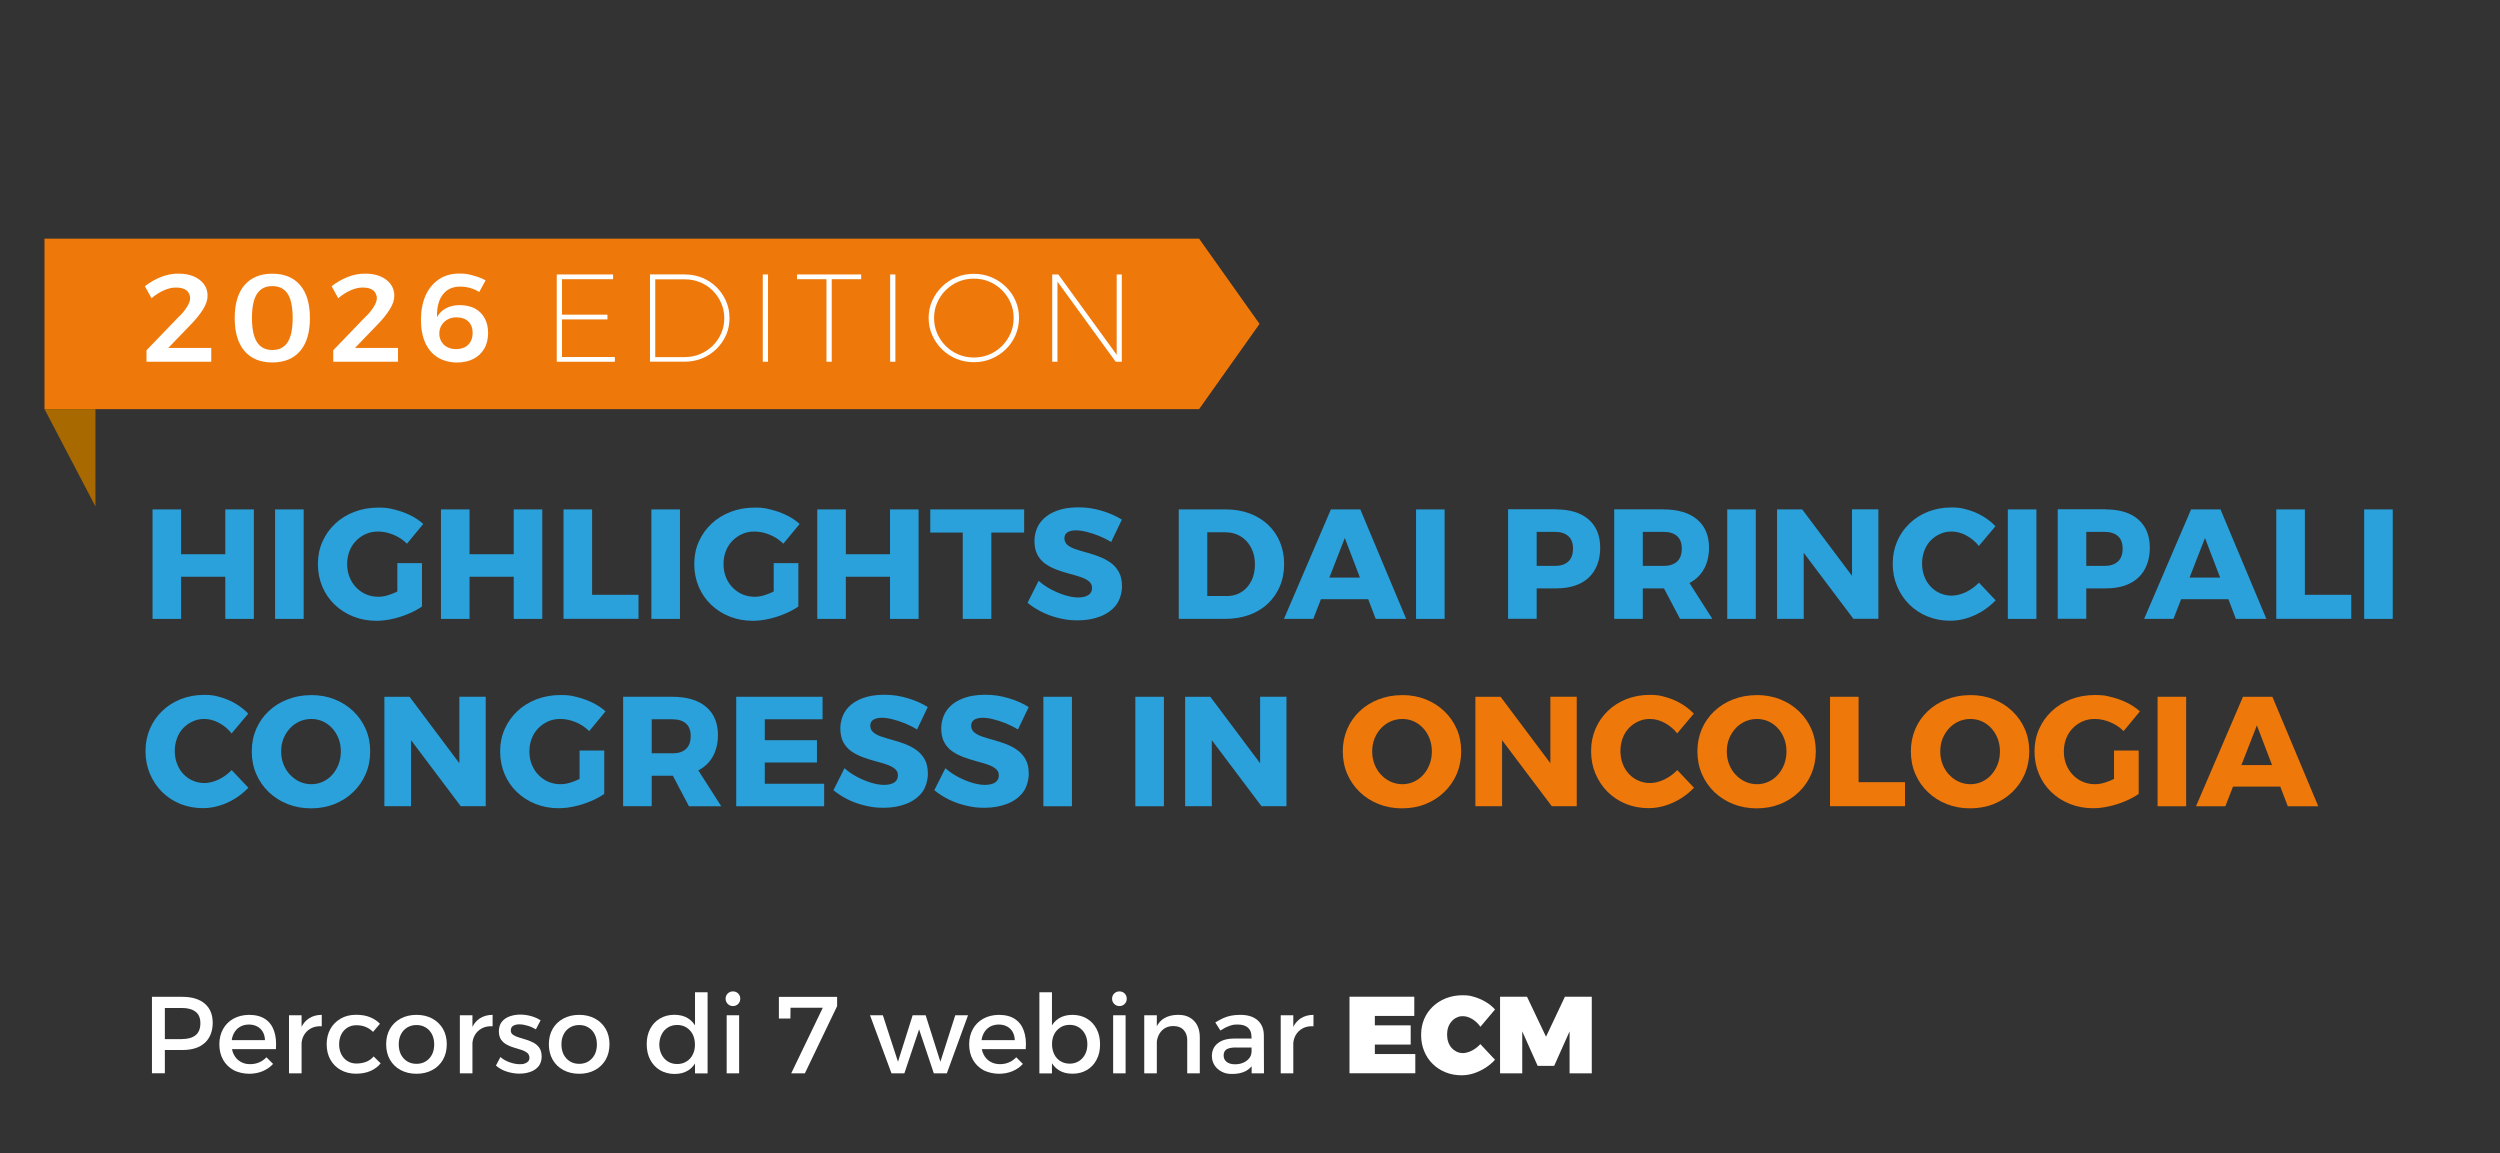 <?xml version="1.0" encoding="UTF-8"?>
<svg id="Livello_1" xmlns="http://www.w3.org/2000/svg" version="1.1" viewBox="0 0 3955 1824">
  <rect x="0" y="0" width="3955" height="1824" fill="#333333" stroke="none"/>
  <!-- Generator: Adobe Illustrator 29.8.1, SVG Export Plug-In . SVG Version: 2.1.1 Build 2)  -->
  <defs>
    <style>
      .st0 {
        fill: #2aa1db;
      }

      .st1 {
        fill: #ef780a;
      }

      .st2 {
        fill: #a86900;
      }

      .st3 {
        fill: #fff;
      }
    </style>
  </defs>
  <g>
    <path class="st3" d="M288.6,1577c15.2,0,27,3.6,35.4,10.8,8.4,7.2,12.5,17.3,12.5,30.3s-4.2,24.2-12.5,31.7c-8.4,7.6-20.1,11.3-35.4,11.3h-36.8l9-9v45.8h-20.4v-121h48.2ZM287.8,1643.8c9.3,0,16.5-2,21.6-6.1,5.1-4.1,7.6-10.4,7.6-18.9s-2.5-14.3-7.6-18.2c-5.1-4-12.3-6-21.6-6h-36l9-9v67.3l-9-9h36Z"/>
    <path class="st3" d="M419.2,1645.5c-.2-5.2-1.4-9.6-3.5-13.2-2.1-3.6-5.1-6.5-8.9-8.5s-8.2-3-13.1-3-10.3,1.3-14.4,3.8c-4.1,2.5-7.3,6.1-9.6,10.6-2.3,4.6-3.5,9.9-3.5,16s1.2,12.3,3.7,17.1c2.5,4.8,5.9,8.6,10.4,11.2,4.4,2.7,9.5,4,15.3,4,10.3,0,18.9-3.6,25.9-10.9l10.5,10.5c-4.5,5-10,8.8-16.4,11.5-6.5,2.7-13.7,4.1-21.6,4.1s-17.7-2-24.7-5.9c-7-3.9-12.5-9.4-16.4-16.3-3.9-7-5.9-15.1-5.9-24.3s2-17.3,5.9-24.3,9.4-12.4,16.4-16.3,15.1-5.9,24.2-6.1c10.8,0,19.5,2.2,26.1,6.7,6.6,4.4,11.2,10.7,14,18.8,2.8,8.1,3.7,17.6,2.9,28.7h-73.5v-14.2h56.2Z"/>
    <path class="st3" d="M457.2,1606.2h19.9v91.8h-19.9v-91.8ZM508.9,1623.5c-6.6-.3-12.2.8-17,3.4-4.8,2.6-8.5,6.2-11.1,10.8-2.6,4.6-3.9,9.9-3.9,15.9l-5.5-.7c0-10.3,1.5-18.9,4.5-25.9,3-7,7.3-12.4,13-16,5.6-3.6,12.3-5.5,20.1-5.5v18Z"/>
    <path class="st3" d="M590.2,1632.5c-3.2-3.3-7-5.9-11.4-7.8-4.4-1.8-9.3-2.8-14.9-2.8s-10,1.3-14.2,3.8c-4.1,2.5-7.4,6.1-9.7,10.6-2.3,4.6-3.5,9.8-3.5,15.8s1.2,11.3,3.5,15.8c2.3,4.5,5.5,8.1,9.7,10.7,4.1,2.6,8.9,3.9,14.2,3.9s11-1,15.6-2.8c4.6-1.9,8.5-4.7,11.6-8.4l11.1,10.9c-4.1,5.2-9.5,9.2-16.2,12.1-6.6,2.9-14.3,4.3-22.9,4.3s-17.2-2-24.1-5.9c-7-3.9-12.4-9.4-16.3-16.3-3.9-7-5.9-15.1-5.9-24.3s2-17.3,5.9-24.3,9.4-12.4,16.3-16.4c7-4,15-6,24.1-6s15.6,1.2,22,3.7c6.4,2.5,11.7,6,16,10.5l-10.9,12.8Z"/>
    <path class="st3" d="M658.9,1605.5c9.5,0,17.8,2,25,5.9,7.2,3.9,12.8,9.4,16.9,16.3,4,7,6,15.1,6,24.3s-2,17.3-6,24.4c-4,7-9.7,12.5-16.9,16.4-7.2,3.9-15.5,5.9-25,5.9s-17.8-2-25.1-5.9c-7.3-3.9-12.9-9.4-16.9-16.4-4-7-6-15.2-6-24.4s2-17.3,6-24.3c4-7,9.7-12.4,16.9-16.3,7.3-3.9,15.6-5.9,25.1-5.9ZM658.9,1621.6c-5.5,0-10.4,1.3-14.7,3.9-4.3,2.6-7.6,6.2-9.9,10.8-2.4,4.6-3.5,9.9-3.5,15.9s1.2,11.5,3.5,16.1c2.4,4.6,5.7,8.2,9.9,10.8,4.3,2.6,9.2,3.9,14.7,3.9s10.4-1.3,14.6-3.9,7.5-6.2,9.9-10.8c2.4-4.6,3.5-10,3.5-16.1s-1.2-11.3-3.5-15.9-5.6-8.2-9.9-10.8-9.1-3.9-14.6-3.9Z"/>
    <path class="st3" d="M727.5,1606.2h19.9v91.8h-19.9v-91.8ZM779.2,1623.5c-6.6-.3-12.2.8-17,3.4-4.8,2.6-8.5,6.2-11.1,10.8-2.6,4.6-3.9,9.9-3.9,15.9l-5.5-.7c0-10.3,1.5-18.9,4.5-25.9,3-7,7.3-12.4,13-16,5.6-3.6,12.3-5.5,20.1-5.5v18Z"/>
    <path class="st3" d="M848,1628.5c-4-2.4-8.4-4.4-13.2-5.8-4.8-1.4-9.2-2.2-13.2-2.2s-7.1.8-9.7,2.3c-2.5,1.5-3.8,4-3.8,7.4s1.2,5.2,3.5,6.8c2.4,1.7,5.4,3.1,9.1,4.2,3.7,1.1,7.6,2.4,11.8,3.6,4.1,1.3,8.1,2.9,11.8,4.9,3.7,2,6.8,4.8,9.1,8.2,2.3,3.5,3.5,8,3.5,13.7s-1.6,11.3-4.9,15.3c-3.3,4-7.6,6.9-13,8.8-5.4,1.9-11.2,2.8-17.4,2.8s-13.4-1.1-20.1-3.3c-6.7-2.2-12.3-5.4-16.9-9.5l7.1-13.5c4,3.6,8.9,6.4,14.7,8.4,5.8,2,11.1,3,16.1,3s5.4-.4,7.7-1.1c2.2-.7,4-1.9,5.4-3.4s2-3.5,2-5.9-1.2-5.8-3.5-7.6c-2.3-1.8-5.3-3.4-9-4.6-3.7-1.2-7.6-2.4-11.8-3.6-4.1-1.2-8-2.8-11.7-4.8-3.6-2-6.6-4.6-8.9-7.9-2.3-3.3-3.5-7.8-3.5-13.3s1.6-11.3,4.8-15.1c3.2-3.9,7.4-6.7,12.5-8.5,5.1-1.8,10.6-2.7,16.5-2.7s11.5.8,17.3,2.4c5.8,1.6,10.7,3.9,14.9,6.7l-7.3,14Z"/>
    <path class="st3" d="M916.3,1605.5c9.5,0,17.8,2,25,5.9,7.2,3.9,12.8,9.4,16.9,16.3,4,7,6,15.1,6,24.3s-2,17.3-6,24.4c-4,7-9.7,12.5-16.9,16.4-7.2,3.9-15.5,5.9-25,5.9s-17.8-2-25.1-5.9c-7.3-3.9-12.9-9.4-16.9-16.4s-6-15.2-6-24.4,2-17.3,6-24.3c4-7,9.7-12.4,16.9-16.3,7.3-3.9,15.6-5.9,25.1-5.9ZM916.3,1621.6c-5.5,0-10.4,1.3-14.7,3.9s-7.6,6.2-9.9,10.8c-2.4,4.6-3.5,9.9-3.5,15.9s1.2,11.5,3.5,16.1c2.4,4.6,5.7,8.2,9.9,10.8s9.2,3.9,14.7,3.9,10.4-1.3,14.6-3.9c4.2-2.6,7.5-6.2,9.9-10.8,2.4-4.6,3.5-10,3.5-16.1s-1.2-11.3-3.5-15.9-5.6-8.2-9.9-10.8c-4.2-2.6-9.1-3.9-14.6-3.9Z"/>
    <path class="st3" d="M1066.8,1605.4c8.5,0,15.8,1.9,21.7,5.6,5.9,3.8,10.5,9.1,13.7,16.1,3.2,7,4.7,15.3,4.6,25,.1,9.7-1.4,18-4.5,25.1-3.1,7-7.6,12.4-13.6,16.2-5.9,3.7-13.1,5.6-21.5,5.6s-16.5-2-23.1-6c-6.6-4-11.8-9.5-15.5-16.6-3.7-7.1-5.5-15.2-5.5-24.5s1.8-17.3,5.5-24.3c3.7-7,8.8-12.4,15.4-16.3,6.6-3.9,14.2-5.9,22.8-5.9ZM1071.3,1621.5c-5.5,0-10.4,1.3-14.7,4-4.3,2.7-7.6,6.3-9.9,11s-3.6,10-3.7,16c.1,6,1.4,11.3,3.7,15.9,2.4,4.6,5.7,8.3,9.9,10.9,4.3,2.7,9.2,4,14.7,4s10.4-1.3,14.7-4c4.3-2.6,7.6-6.3,9.9-10.9,2.4-4.6,3.5-9.9,3.5-15.9s-1.2-11.5-3.5-16.1c-2.4-4.6-5.7-8.2-9.9-10.9-4.3-2.7-9.2-4-14.7-4ZM1099.5,1569.8h19.9v128.3h-19.9v-128.3Z"/>
    <path class="st3" d="M1159.5,1568.4c3.3,0,6.1,1.1,8.3,3.3,2.2,2.2,3.3,5,3.3,8.3s-1.1,6-3.3,8.2c-2.2,2.3-5,3.4-8.3,3.4s-6-1.1-8.2-3.4c-2.2-2.2-3.4-5-3.4-8.2s1.1-6.1,3.4-8.3c2.2-2.2,5-3.3,8.2-3.3ZM1149.6,1606.2h19.7v91.8h-19.7v-91.8Z"/>
    <path class="st3" d="M1232.1,1577h92.2v14.7l-51,106.3h-21.6l53.8-111.7,5.2,7.9h-69.2l9.2-8.8-.3,25.9h-18.2v-34.4Z"/>
    <path class="st3" d="M1376.3,1606.2h20.4l23.9,73.5,23.2-73.5h20.6l23.3,73.5,23.5-73.5h20.2l-33.5,91.8h-20.6l-23.3-69.5-23.3,69.5h-20.4l-33.9-91.8Z"/>
    <path class="st3" d="M1605.4,1645.5c-.2-5.2-1.4-9.6-3.5-13.2s-5.1-6.5-8.9-8.5-8.2-3-13.1-3-10.3,1.3-14.4,3.8c-4.1,2.5-7.3,6.1-9.6,10.6-2.3,4.6-3.5,9.9-3.5,16s1.2,12.3,3.7,17.1c2.5,4.8,5.9,8.6,10.4,11.2s9.5,4,15.3,4c10.3,0,18.9-3.6,25.9-10.9l10.5,10.5c-4.5,5-10,8.8-16.4,11.5-6.5,2.7-13.7,4.1-21.6,4.1s-17.7-2-24.7-5.9-12.5-9.4-16.4-16.3c-3.9-7-5.9-15.1-5.9-24.3s2-17.3,5.9-24.3c3.9-7,9.4-12.4,16.4-16.3,7-3.9,15.1-5.9,24.2-6.1,10.8,0,19.5,2.2,26.1,6.7s11.2,10.7,14,18.8c2.8,8.1,3.8,17.6,2.9,28.7h-73.5v-14.2h56.2Z"/>
    <path class="st3" d="M1644.3,1569.8h19.9v128.3h-19.9v-128.3ZM1696.4,1605.5c8.8,0,16.4,2,23,5.9,6.6,3.9,11.7,9.4,15.4,16.4,3.7,7,5.5,15.2,5.5,24.5s-1.8,17.2-5.5,24.1c-3.6,7-8.7,12.4-15.2,16.3-6.5,3.9-14.2,5.9-22.9,5.9s-15.6-1.8-21.5-5.5-10.5-9-13.6-16c-3.1-7-4.7-15.2-4.7-24.8s1.6-18.4,4.7-25.3,7.6-12.3,13.6-16,13-5.5,21.2-5.5ZM1692.2,1621.3c-5.4,0-10.3,1.3-14.5,4s-7.6,6.2-9.9,10.8c-2.4,4.5-3.5,9.8-3.5,15.8s1.2,11.3,3.5,16,5.7,8.3,9.9,10.9c4.3,2.6,9.1,3.9,14.5,3.9s10.4-1.3,14.6-4c4.2-2.6,7.5-6.3,9.9-10.9,2.4-4.6,3.5-9.9,3.5-15.9s-1.2-11.1-3.5-15.7c-2.4-4.6-5.7-8.2-9.9-10.9-4.2-2.7-9.1-4-14.6-4Z"/>
    <path class="st3" d="M1770.9,1568.4c3.3,0,6.1,1.1,8.3,3.3,2.2,2.2,3.3,5,3.3,8.3s-1.1,6-3.3,8.2c-2.2,2.3-5,3.4-8.3,3.4s-6-1.1-8.2-3.4c-2.3-2.2-3.4-5-3.4-8.2s1.1-6.1,3.4-8.3c2.2-2.2,5-3.3,8.2-3.3ZM1761,1606.2h19.7v91.8h-19.7v-91.8Z"/>
    <path class="st3" d="M1810.2,1606.2h19.9v91.8h-19.9v-91.8ZM1878.3,1646.2c0-7.1-2-12.8-5.9-16.9-3.9-4.1-9.3-6.1-16.3-6.1-8.2.1-14.6,3-19.3,8.6-4.7,5.7-7,12.7-7,21.1h-5.5c0-11.4,1.6-20.6,4.8-27.5,3.2-6.9,7.8-12,13.7-15.1,5.9-3.2,12.9-4.8,21-4.8s13.3,1.4,18.4,4.3c5.1,2.9,9,6.9,11.8,12.2,2.7,5.2,4.1,11.6,4.1,18.9v57.1h-19.9v-51.9Z"/>
    <path class="st3" d="M1954.9,1657.1c-6.5,0-11.2,1-14.4,2.9-3.1,2-4.7,5.2-4.7,9.7s1.6,7.7,4.8,10.2,7.5,3.8,13.1,3.8,9.4-.9,13.3-2.6c3.9-1.7,7-4.1,9.3-7,2.3-2.9,3.5-6.2,3.6-9.9l3.8,16.8c-2.9,6-7.3,10.5-13.1,13.5-5.9,3-12.9,4.5-21.1,4.5s-12.3-1.3-17.1-3.8c-4.8-2.5-8.6-6-11.2-10.3-2.7-4.3-4-9.1-4-14.4,0-8.3,3-14.9,9.1-19.9,6.1-5,14.6-7.5,25.7-7.6h30.4v14.2h-27.5ZM1979.8,1639.8c0-6-1.8-10.7-5.5-14-3.7-3.4-9.2-5-16.4-5s-8.9.8-13.4,2.4c-4.6,1.6-9.1,4-13.8,7.1l-8.1-12.8c4.3-2.6,8.3-4.8,12.1-6.6,3.8-1.7,7.9-3.1,12.2-4,4.3-.9,9.4-1.4,15.3-1.4,11.9,0,21,2.9,27.4,8.6,6.4,5.7,9.7,13.6,9.8,23.6l.2,60.3h-19.5l-.2-58.3Z"/>
    <path class="st3" d="M2026.1,1606.2h19.9v91.8h-19.9v-91.8ZM2077.8,1623.5c-6.6-.3-12.3.8-17,3.4-4.8,2.6-8.5,6.2-11.1,10.8s-3.9,9.9-3.9,15.9l-5.5-.7c0-10.3,1.5-18.9,4.5-25.9,3-7,7.3-12.4,13-16s12.3-5.5,20.1-5.5v18Z"/>
    <path class="st3" d="M2134.9,1576.8h102.5v30.4h-62.4v14.9h56.7v30.4h-56.7v15h64v30.4h-104.1v-121.2Z"/>
    <path class="st3" d="M2341.9,1624.2c-3.6-5.1-7.9-9.1-12.9-12.1-5-3-9.9-4.5-14.6-4.5s-6.9.7-10,2.2c-3.1,1.4-5.7,3.5-8,6.1-2.3,2.6-4.1,5.7-5.3,9.2-1.2,3.5-1.8,7.3-1.8,11.5s.6,8.2,1.8,11.8c1.2,3.6,3,6.7,5.3,9.3,2.3,2.6,5,4.6,8,6.1,3.1,1.4,6.4,2.2,10,2.2s9.1-1.3,14.1-3.9,9.5-6,13.4-10.3l23.2,24.7c-4.5,5-9.6,9.3-15.5,13-5.8,3.7-11.9,6.5-18.3,8.6-6.4,2-12.7,3-18.9,3-9.3,0-17.9-1.6-25.7-4.8-7.8-3.2-14.6-7.6-20.3-13.3-5.8-5.7-10.2-12.4-13.4-20.2-3.2-7.8-4.8-16.3-4.8-25.5s1.6-17.5,4.8-25.1c3.2-7.6,7.8-14.2,13.8-19.9,5.9-5.6,12.9-10,20.9-13.1,8-3.1,16.7-4.7,26.2-4.7s12.5.9,18.8,2.8c6.3,1.8,12.2,4.4,17.8,7.8,5.6,3.3,10.5,7.3,14.6,11.9l-23.2,27.5Z"/>
    <path class="st3" d="M2373.2,1576.8h42.5l30.1,63.3,29.9-63.3h42.5v121.2h-35.1v-66.4l-24.4,54.6h-26.1l-24.4-54.6v66.4h-35.1v-121.2Z"/>
  </g>
  <g>
    <path class="st0" d="M241.3,805.9h45.2v70.9h69.9v-70.9h45.2v173.2h-45.2v-66.7h-69.9v66.7h-45.2v-173.2Z"/>
    <path class="st0" d="M435.2,805.9h45.2v173.2h-45.2v-173.2Z"/>
    <path class="st0" d="M643.9,860.2c-6.1-6.1-13.2-10.8-21.4-14.2-8.1-3.4-16.3-5.1-24.3-5.1s-13.6,1.3-19.5,3.9c-5.9,2.6-11.1,6.3-15.6,10.9-4.4,4.6-7.9,10-10.3,16.3-2.4,6.3-3.6,13-3.6,20.3s1.2,14.2,3.7,20.5c2.5,6.3,5.9,11.7,10.4,16.4,4.5,4.7,9.7,8.4,15.7,11,6,2.6,12.6,3.9,19.6,3.9s13.4-1.5,21.4-4.6c8-3,15.3-7,21.9-12l25.7,31.9c-6.1,4.3-13.2,8.2-21.4,11.6-8.1,3.4-16.6,6.2-25.4,8.1-8.8,2-17.2,3-25.3,3-13.2,0-25.4-2.3-36.7-6.8-11.3-4.5-21.1-10.8-29.5-18.9-8.4-8.1-14.9-17.6-19.5-28.6-4.6-11-6.9-22.9-6.9-35.6s2.4-24.5,7.2-35.3c4.8-10.9,11.5-20.3,20.1-28.4,8.6-8.1,18.8-14.3,30.4-18.8,11.6-4.4,24.3-6.7,37.9-6.7s17.2,1.1,25.8,3.2c8.6,2.1,16.9,5.1,24.7,8.9s14.7,8.4,20.6,13.8l-25.7,31.1ZM628.6,890.9h39v68.7h-39v-68.7Z"/>
    <path class="st0" d="M697.6,805.9h45.2v70.9h69.9v-70.9h45.2v173.2h-45.2v-66.7h-69.9v66.7h-45.2v-173.2Z"/>
    <path class="st0" d="M891.5,805.9h45.2v135.1h73.4v38h-118.6v-173.2Z"/>
    <path class="st0" d="M1030.5,805.9h45.2v173.2h-45.2v-173.2Z"/>
    <path class="st0" d="M1239.3,860.2c-6.1-6.1-13.2-10.8-21.4-14.2-8.1-3.4-16.3-5.1-24.3-5.1s-13.6,1.3-19.5,3.9c-5.9,2.6-11.1,6.3-15.6,10.9-4.4,4.6-7.9,10-10.3,16.3-2.4,6.3-3.6,13-3.6,20.3s1.2,14.2,3.7,20.5c2.5,6.3,5.9,11.7,10.4,16.4,4.5,4.7,9.7,8.4,15.7,11,6,2.6,12.6,3.9,19.6,3.9s13.4-1.5,21.4-4.6c8-3,15.3-7,21.9-12l25.7,31.9c-6.1,4.3-13.2,8.2-21.4,11.6-8.1,3.4-16.6,6.2-25.4,8.1-8.8,2-17.2,3-25.3,3-13.2,0-25.4-2.3-36.7-6.8-11.3-4.5-21.1-10.8-29.5-18.9-8.4-8.1-14.9-17.6-19.5-28.6-4.6-11-6.9-22.9-6.9-35.6s2.4-24.5,7.2-35.3c4.8-10.9,11.5-20.3,20.1-28.4,8.6-8.1,18.8-14.3,30.4-18.8,11.6-4.4,24.3-6.7,37.9-6.7s17.2,1.1,25.8,3.2c8.6,2.1,16.9,5.1,24.7,8.9s14.7,8.4,20.6,13.8l-25.7,31.1ZM1224,890.9h39v68.7h-39v-68.7Z"/>
    <path class="st0" d="M1292.9,805.9h45.2v70.9h69.9v-70.9h45.2v173.2h-45.2v-66.7h-69.9v66.7h-45.2v-173.2Z"/>
    <path class="st0" d="M1471.7,805.9h148.5v36.6h-51.9v136.6h-45.2v-136.6h-51.4v-36.6Z"/>
    <path class="st0" d="M1757.8,857.5c-6.1-3.8-12.6-7-19.4-9.8-6.8-2.7-13.4-4.9-19.8-6.4-6.3-1.6-11.9-2.3-16.7-2.3s-9.8,1-13.1,3.1c-3.3,2.1-4.9,5.2-4.9,9.5s1.6,7.8,4.8,10.5c3.2,2.7,7.5,5,13,6.8,5.4,1.8,11.4,3.6,18,5.4,6.6,1.8,13.1,4,19.5,6.4,6.4,2.5,12.4,5.6,17.8,9.5,5.4,3.9,9.8,8.9,13.1,14.9,3.3,6.1,4.9,13.7,4.9,22.7s-3.1,21.5-9.4,29.5c-6.3,8-14.7,14-25.2,18-10.5,4-22.2,6.1-35.1,6.1s-19.4-1.1-29-3.3c-9.6-2.2-18.8-5.4-27.4-9.6-8.6-4.2-16.4-9.2-23.3-14.9l17.5-34.8c5.9,5.3,12.6,9.9,20,13.8,7.4,3.9,14.9,7,22.5,9.3,7.6,2.2,14.3,3.3,20.3,3.3s12.1-1.3,15.9-3.8c3.9-2.6,5.8-6.3,5.8-11.2s-1.7-7.8-4.9-10.5c-3.3-2.7-7.7-5-13.1-6.8-5.4-1.8-11.4-3.6-17.9-5.3-6.5-1.7-13-3.8-19.5-6.2-6.5-2.4-12.5-5.4-17.9-9.1-5.4-3.7-9.8-8.5-13-14.5-3.2-5.9-4.8-13.3-4.8-22.2s2.8-20,8.5-28c5.7-8,13.8-14.2,24.2-18.5,10.5-4.4,22.6-6.5,36.4-6.5s25.1,1.8,37.3,5.4c12.2,3.6,22.8,8.3,31.9,14.1l-17.1,35.6Z"/>
    <path class="st0" d="M1939.3,805.9c13.7,0,26.1,2.1,37.4,6.3,11.3,4.2,21,10.1,29.2,17.8,8.2,7.7,14.5,16.8,18.9,27.3,4.4,10.5,6.7,22.2,6.7,35.1s-2.3,24.8-6.8,35.3c-4.5,10.5-10.9,19.7-19.1,27.4-8.2,7.7-18.1,13.7-29.6,17.8-11.5,4.1-24.3,6.2-38.3,6.2h-72.9v-173.2h74.6ZM1940.6,943c6.6,0,12.6-1.2,18-3.6,5.4-2.4,10.2-5.8,14.2-10.3,4-4.5,7.1-9.8,9.3-15.9,2.1-6.2,3.2-13,3.2-20.4s-1.2-14.5-3.5-20.6-5.6-11.5-9.8-16.1c-4.2-4.5-9.1-8-14.8-10.4-5.7-2.4-12-3.6-18.9-3.6h-28.4v100.8h30.6Z"/>
    <path class="st0" d="M2105.6,805.9h46.4l72.6,173.2h-48.2l-48.9-128-49.9,128h-46.4l74.3-173.2ZM2075.7,913.8h101v34.1h-101v-34.1Z"/>
    <path class="st0" d="M2240.2,805.9h45.2v173.2h-45.2v-173.2Z"/>
    <path class="st0" d="M2461.8,805.9c22.1,0,39.2,5.3,51.4,15.9,12.2,10.6,18.3,25.6,18.3,44.8s-6.1,36-18.3,47.3c-12.2,11.3-29.3,16.9-51.4,16.9h-50.6l19.8-19.8v67.9h-45.2v-173.2h76.1ZM2459.6,895.3c9.2,0,16.3-2.3,21.4-6.9,5-4.6,7.5-11.4,7.5-20.5s-2.5-15.3-7.5-19.8c-5-4.5-12.1-6.7-21.4-6.7h-48.4l19.8-19.8v93.4l-19.8-19.8h48.4Z"/>
    <path class="st0" d="M2631.5,805.9c23.1,0,40.8,5.3,53.4,15.9,12.5,10.6,18.8,25.6,18.8,44.8s-6.3,36-18.8,47.3c-12.5,11.3-30.3,16.9-53.4,16.9h-32.6v48.2h-45.2v-173.2h77.8ZM2631.5,895.3c9.4,0,16.6-2.3,21.6-6.9,5-4.6,7.5-11.4,7.5-20.5s-2.5-15.3-7.5-19.8c-5-4.5-12.2-6.7-21.6-6.7h-32.6v53.8h32.6ZM2623.6,914.3h44l41.3,64.7h-51.1l-34.1-64.7Z"/>
    <path class="st0" d="M2732.5,805.9h45.2v173.2h-45.2v-173.2Z"/>
    <path class="st0" d="M2811.3,805.9h39.8l90.7,121-11.9,3.9v-125h41.7v173.2h-39.5l-90.7-120.5,12.1-4v124.5h-42.2v-173.2Z"/>
    <path class="st0" d="M3130.7,863.9c-5.6-7.1-12.3-12.7-20-16.8-7.7-4.1-15.4-6.2-23-6.2s-12.8,1.3-18.5,3.8c-5.8,2.6-10.8,6.1-15.1,10.6-4.3,4.5-7.6,9.9-9.9,16.1-2.3,6.2-3.5,12.9-3.5,20.1s1.2,14,3.5,20.1c2.3,6.2,5.6,11.6,9.9,16.2s9.3,8.2,15.1,10.7c5.8,2.5,11.9,3.8,18.5,3.8s14.7-1.9,22.4-5.6,14.5-8.7,20.6-14.9l26.4,27.9c-6.3,6.6-13.3,12.3-21.2,17.2-7.9,4.9-16.2,8.6-24.8,11.2-8.6,2.6-17.3,3.9-25.8,3.9-13,0-25-2.3-36.1-6.8-11-4.5-20.6-10.9-28.8-19-8.2-8.2-14.5-17.7-19.2-28.7-4.6-10.9-6.9-22.8-6.9-35.7s2.3-24.4,6.9-35.2c4.6-10.8,11.1-20.2,19.5-28.3,8.4-8.1,18.2-14.3,29.5-18.8,11.3-4.4,23.5-6.7,36.7-6.7s17.1,1.2,25.7,3.6c8.6,2.4,16.6,5.8,24.2,10.3,7.6,4.5,14.2,9.7,20,15.8l-26.2,31.1Z"/>
    <path class="st0" d="M3176.4,805.9h45.2v173.2h-45.2v-173.2Z"/>
    <path class="st0" d="M3331.3,805.9c22.1,0,39.2,5.3,51.4,15.9,12.2,10.6,18.3,25.6,18.3,44.8s-6.1,36-18.3,47.3c-12.2,11.3-29.3,16.9-51.4,16.9h-50.6l19.8-19.8v67.9h-45.2v-173.2h76.1ZM3329.1,895.3c9.2,0,16.3-2.3,21.4-6.9,5-4.6,7.5-11.4,7.5-20.5s-2.5-15.3-7.5-19.8c-5-4.5-12.1-6.7-21.4-6.7h-48.4l19.8-19.8v93.4l-19.8-19.8h48.4Z"/>
    <path class="st0" d="M3466.4,805.9h46.4l72.6,173.2h-48.2l-48.9-128-49.9,128h-46.4l74.3-173.2ZM3436.5,913.8h101v34.1h-101v-34.1Z"/>
    <path class="st0" d="M3601.1,805.9h45.2v135.1h73.4v38h-118.6v-173.2Z"/>
    <path class="st0" d="M3740.1,805.9h45.2v173.2h-45.2v-173.2Z"/>
  </g>
  <g>
    <path class="st0" d="M366.5,1160.4c-5.6-7.1-12.3-12.7-20-16.8-7.7-4.1-15.4-6.2-23-6.2s-12.8,1.3-18.5,3.8c-5.8,2.6-10.8,6.1-15.1,10.6-4.3,4.5-7.6,9.9-9.9,16.1-2.3,6.2-3.5,12.9-3.5,20.1s1.1,14,3.5,20.1c2.3,6.2,5.6,11.6,9.9,16.2s9.3,8.2,15.1,10.7c5.8,2.5,11.9,3.8,18.5,3.8s14.7-1.9,22.4-5.6,14.5-8.7,20.6-14.9l26.4,27.9c-6.3,6.6-13.3,12.3-21.2,17.2s-16.2,8.6-24.8,11.2c-8.6,2.6-17.3,3.9-25.8,3.9-13,0-25-2.3-36.1-6.8-11-4.5-20.6-10.9-28.8-19-8.1-8.2-14.5-17.7-19.1-28.7-4.6-10.9-6.9-22.8-6.9-35.7s2.3-24.4,6.9-35.2c4.6-10.8,11.1-20.2,19.5-28.3,8.4-8.1,18.2-14.3,29.5-18.8,11.3-4.4,23.5-6.7,36.7-6.7s17.1,1.2,25.7,3.6c8.6,2.4,16.6,5.8,24.2,10.3s14.2,9.7,20,15.8l-26.2,31.1Z"/>
    <path class="st0" d="M492,1099.6c13.5,0,25.9,2.2,37.2,6.7,11.3,4.5,21.2,10.7,29.6,18.8,8.5,8.1,15.1,17.5,19.8,28.3,4.7,10.8,7,22.5,7,35.2s-2.3,24.8-7,35.7c-4.7,11-11.3,20.5-19.8,28.7-8.5,8.2-18.4,14.5-29.6,19-11.3,4.5-23.7,6.8-37.2,6.8s-25.7-2.3-37.1-6.8c-11.4-4.5-21.3-10.9-29.8-19-8.5-8.2-15.1-17.7-19.8-28.7-4.7-10.9-7-22.8-7-35.7s2.3-24.4,7-35.3c4.7-10.9,11.3-20.3,19.8-28.3,8.5-8,18.4-14.2,29.8-18.6,11.4-4.4,23.7-6.7,37.1-6.7ZM492.5,1137.4c-6.4,0-12.6,1.3-18.4,3.8-5.8,2.6-11,6.2-15.3,10.9-4.4,4.7-7.8,10.1-10.3,16.3s-3.7,13-3.7,20.4,1.2,14,3.7,20.4c2.5,6.3,5.9,11.9,10.4,16.5,4.5,4.7,9.6,8.4,15.3,11,5.8,2.6,11.9,3.9,18.3,3.9s12.5-1.3,18.2-3.9c5.7-2.6,10.7-6.3,14.9-11s7.6-10.2,10-16.5c2.4-6.3,3.6-13.1,3.6-20.4s-1.2-14.2-3.6-20.4c-2.4-6.2-5.7-11.6-10-16.3s-9.3-8.3-14.9-10.9c-5.7-2.5-11.7-3.8-18.2-3.8Z"/>
    <path class="st0" d="M608.1,1102.3h39.8l90.7,121-11.9,3.9v-125h41.7v173.2h-39.5l-90.7-120.5,12.1-4v124.5h-42.2v-173.2Z"/>
    <path class="st0" d="M932.2,1156.7c-6.1-6.1-13.2-10.8-21.4-14.2-8.1-3.4-16.3-5.1-24.3-5.1s-13.6,1.3-19.5,3.9c-5.9,2.6-11.1,6.3-15.6,10.9-4.4,4.6-7.9,10-10.3,16.3-2.4,6.3-3.6,13-3.6,20.3s1.2,14.2,3.7,20.5c2.5,6.3,5.9,11.7,10.4,16.4,4.5,4.7,9.7,8.4,15.7,11,6,2.6,12.6,3.9,19.6,3.9s13.4-1.5,21.4-4.6c8-3,15.3-7,21.9-12l25.7,31.9c-6.1,4.3-13.2,8.2-21.4,11.6-8.1,3.4-16.6,6.2-25.4,8.1-8.8,2-17.2,3-25.3,3-13.2,0-25.4-2.3-36.7-6.8-11.3-4.5-21.1-10.8-29.5-18.9-8.4-8.1-14.9-17.6-19.5-28.6-4.6-11-6.9-22.9-6.9-35.6s2.4-24.5,7.2-35.3c4.8-10.9,11.5-20.3,20.1-28.4,8.6-8.1,18.8-14.3,30.4-18.8,11.6-4.4,24.3-6.7,37.9-6.7s17.2,1.1,25.8,3.2c8.6,2.1,16.9,5.1,24.7,8.9s14.7,8.4,20.6,13.8l-25.7,31.1ZM916.9,1187.3h39v68.7h-39v-68.7Z"/>
    <path class="st0" d="M1063.6,1102.3c23.1,0,40.8,5.3,53.4,15.9,12.5,10.6,18.8,25.6,18.8,44.8s-6.3,36-18.8,47.3c-12.5,11.3-30.3,16.9-53.4,16.9h-32.6v48.2h-45.2v-173.2h77.8ZM1063.6,1191.8c9.4,0,16.6-2.3,21.6-6.9,5-4.6,7.5-11.4,7.5-20.5s-2.5-15.3-7.5-19.8c-5-4.5-12.2-6.7-21.6-6.7h-32.6v53.8h32.6ZM1055.7,1210.8h44l41.3,64.7h-51.1l-34.1-64.7Z"/>
    <path class="st0" d="M1164.7,1102.3h136.6v35.6h-91.4v33.1h82.5v35.3h-82.5v33.6h93.9v35.6h-139.1v-173.2Z"/>
    <path class="st0" d="M1450.7,1154c-6.1-3.8-12.6-7-19.4-9.8-6.8-2.7-13.4-4.9-19.8-6.4-6.3-1.6-11.9-2.3-16.7-2.3s-9.8,1-13.1,3.1-4.9,5.2-4.9,9.5,1.6,7.8,4.8,10.5c3.2,2.7,7.5,5,13,6.8,5.4,1.8,11.4,3.6,18,5.4,6.6,1.8,13.1,4,19.5,6.4,6.4,2.5,12.4,5.6,17.8,9.5,5.4,3.9,9.8,8.9,13.1,14.9,3.3,6.1,4.9,13.7,4.9,22.7s-3.1,21.5-9.4,29.5c-6.3,8-14.7,14-25.2,18-10.5,4-22.2,6.1-35.1,6.1s-19.4-1.1-29-3.3c-9.6-2.2-18.8-5.4-27.4-9.6-8.6-4.2-16.4-9.2-23.3-14.9l17.5-34.8c5.9,5.3,12.6,9.9,20,13.8,7.4,3.9,14.9,7,22.5,9.3,7.6,2.2,14.3,3.3,20.3,3.3s12.1-1.3,15.9-3.8c3.9-2.6,5.8-6.3,5.8-11.2s-1.6-7.8-4.9-10.5c-3.3-2.7-7.7-5-13.1-6.8-5.4-1.8-11.4-3.6-17.9-5.3s-13-3.8-19.5-6.2-12.5-5.4-17.9-9.1c-5.4-3.7-9.8-8.5-13-14.5-3.2-5.9-4.8-13.3-4.8-22.2s2.8-20,8.5-28c5.7-8,13.7-14.2,24.2-18.5,10.5-4.4,22.6-6.5,36.4-6.5s25.1,1.8,37.3,5.4c12.2,3.6,22.8,8.3,31.9,14.1l-17,35.6Z"/>
    <path class="st0" d="M1610.3,1154c-6.1-3.8-12.5-7-19.4-9.8-6.9-2.7-13.4-4.9-19.8-6.4-6.3-1.6-11.9-2.3-16.7-2.3s-9.8,1-13.1,3.1c-3.3,2.1-4.9,5.2-4.9,9.5s1.6,7.8,4.8,10.5c3.2,2.7,7.6,5,13,6.8,5.4,1.8,11.4,3.6,18,5.4,6.6,1.8,13.1,4,19.5,6.4,6.4,2.5,12.4,5.6,17.8,9.5,5.4,3.9,9.8,8.9,13.1,14.9,3.3,6.1,4.9,13.7,4.9,22.7s-3.1,21.5-9.4,29.5c-6.2,8-14.7,14-25.2,18-10.5,4-22.2,6.1-35.1,6.1s-19.4-1.1-29-3.3c-9.6-2.2-18.8-5.4-27.4-9.6-8.6-4.2-16.4-9.2-23.3-14.9l17.5-34.8c5.9,5.3,12.6,9.9,20,13.8,7.4,3.9,14.9,7,22.5,9.3,7.6,2.2,14.3,3.3,20.3,3.3s12.1-1.3,15.9-3.8c3.9-2.6,5.8-6.3,5.8-11.2s-1.6-7.8-4.9-10.5c-3.3-2.7-7.6-5-13.1-6.8-5.5-1.8-11.4-3.6-17.9-5.3-6.5-1.7-13-3.8-19.5-6.2-6.5-2.4-12.5-5.4-17.9-9.1-5.4-3.7-9.8-8.5-13-14.5-3.2-5.9-4.8-13.3-4.8-22.2s2.8-20,8.5-28c5.7-8,13.7-14.2,24.2-18.5,10.5-4.4,22.6-6.5,36.5-6.5s25.1,1.8,37.3,5.4c12.2,3.6,22.8,8.3,31.9,14.1l-17.1,35.6Z"/>
    <path class="st0" d="M1650.6,1102.3h45.2v173.2h-45.2v-173.2Z"/>
    <path class="st0" d="M1796.1,1102.3h45.2v173.2h-45.2v-173.2Z"/>
    <path class="st0" d="M1874.9,1102.3h39.8l90.7,121-11.9,3.9v-125h41.7v173.2h-39.5l-90.7-120.5,12.1-4v124.5h-42.2v-173.2Z"/>
  </g>
  <g>
    <path class="st1" d="M2218,1099.6c13.5,0,25.9,2.2,37.2,6.7,11.3,4.5,21.2,10.7,29.6,18.8,8.5,8.1,15.1,17.5,19.8,28.3,4.7,10.8,7,22.5,7,35.2s-2.4,24.8-7,35.7c-4.7,11-11.3,20.5-19.8,28.7-8.5,8.2-18.4,14.5-29.6,19s-23.7,6.8-37.2,6.8-25.7-2.3-37.1-6.8c-11.4-4.5-21.3-10.9-29.8-19-8.5-8.2-15.1-17.7-19.8-28.7-4.7-10.9-7-22.8-7-35.7s2.4-24.4,7-35.3c4.7-10.9,11.3-20.3,19.8-28.3,8.5-8,18.4-14.2,29.8-18.6,11.4-4.4,23.7-6.7,37.1-6.7ZM2218.5,1137.4c-6.4,0-12.6,1.3-18.4,3.8-5.8,2.6-11,6.2-15.3,10.9-4.4,4.7-7.8,10.1-10.3,16.3-2.5,6.2-3.7,13-3.7,20.4s1.2,14,3.7,20.4c2.5,6.3,5.9,11.9,10.4,16.5,4.4,4.7,9.5,8.4,15.3,11,5.8,2.6,11.9,3.9,18.3,3.9s12.5-1.3,18.2-3.9c5.7-2.6,10.7-6.3,14.9-11s7.6-10.2,10-16.5c2.4-6.3,3.6-13.1,3.6-20.4s-1.2-14.2-3.6-20.4c-2.4-6.2-5.7-11.6-10-16.3-4.3-4.7-9.3-8.3-14.9-10.9-5.7-2.5-11.7-3.8-18.2-3.8Z"/>
    <path class="st1" d="M2334.1,1102.3h39.8l90.7,121-11.9,3.9v-125h41.7v173.2h-39.5l-90.7-120.5,12.1-4v124.5h-42.2v-173.2Z"/>
    <path class="st1" d="M2653.5,1160.4c-5.6-7.1-12.3-12.7-20-16.8s-15.4-6.2-23-6.2-12.8,1.3-18.5,3.8c-5.8,2.6-10.8,6.1-15.1,10.6-4.3,4.5-7.6,9.9-9.9,16.1-2.3,6.2-3.5,12.9-3.5,20.1s1.2,14,3.5,20.1c2.3,6.2,5.6,11.6,9.9,16.2s9.3,8.2,15.1,10.7c5.8,2.5,11.9,3.8,18.5,3.8s14.7-1.9,22.4-5.6,14.5-8.7,20.6-14.9l26.4,27.9c-6.3,6.6-13.3,12.3-21.2,17.2s-16.2,8.6-24.8,11.2c-8.6,2.6-17.3,3.9-25.8,3.9-13,0-25-2.3-36.1-6.8-11-4.5-20.6-10.9-28.8-19-8.2-8.2-14.5-17.7-19.2-28.7-4.6-10.9-6.9-22.8-6.9-35.7s2.3-24.4,6.9-35.2c4.6-10.8,11.1-20.2,19.5-28.3,8.4-8.1,18.2-14.3,29.5-18.8,11.3-4.4,23.5-6.7,36.7-6.7s17.1,1.2,25.7,3.6c8.6,2.4,16.6,5.8,24.2,10.3,7.6,4.5,14.2,9.7,20,15.8l-26.2,31.1Z"/>
    <path class="st1" d="M2779,1099.6c13.5,0,25.9,2.2,37.2,6.7,11.3,4.5,21.2,10.7,29.6,18.8,8.5,8.1,15.1,17.5,19.8,28.3,4.7,10.8,7,22.5,7,35.2s-2.4,24.8-7,35.7c-4.7,11-11.3,20.5-19.8,28.7-8.5,8.2-18.4,14.5-29.6,19-11.3,4.5-23.7,6.8-37.2,6.8s-25.7-2.3-37.1-6.8c-11.4-4.5-21.3-10.9-29.8-19-8.5-8.2-15.1-17.7-19.8-28.7-4.7-10.9-7-22.8-7-35.7s2.4-24.4,7-35.3c4.7-10.9,11.3-20.3,19.8-28.3,8.5-8,18.4-14.2,29.8-18.6,11.4-4.4,23.7-6.7,37.1-6.7ZM2779.5,1137.4c-6.4,0-12.6,1.3-18.4,3.8-5.8,2.6-11,6.2-15.3,10.9s-7.8,10.1-10.3,16.3c-2.5,6.2-3.7,13-3.7,20.4s1.2,14,3.7,20.4c2.5,6.3,5.9,11.9,10.4,16.5,4.4,4.7,9.5,8.4,15.3,11,5.8,2.6,11.9,3.9,18.3,3.9s12.5-1.3,18.2-3.9c5.7-2.6,10.7-6.3,14.9-11s7.6-10.2,10-16.5c2.4-6.3,3.6-13.1,3.6-20.4s-1.2-14.2-3.6-20.4c-2.4-6.2-5.7-11.6-10-16.3s-9.3-8.3-14.9-10.9c-5.7-2.5-11.7-3.8-18.2-3.8Z"/>
    <path class="st1" d="M2895.1,1102.3h45.2v135.1h73.4v38h-118.6v-173.2Z"/>
    <path class="st1" d="M3116.7,1099.6c13.5,0,25.9,2.2,37.2,6.7,11.3,4.5,21.2,10.7,29.6,18.8,8.5,8.1,15.1,17.5,19.8,28.3,4.7,10.8,7,22.5,7,35.2s-2.4,24.8-7,35.7c-4.7,11-11.3,20.5-19.8,28.7-8.5,8.2-18.4,14.5-29.6,19s-23.7,6.8-37.2,6.8-25.7-2.3-37.1-6.8c-11.4-4.5-21.3-10.9-29.8-19-8.5-8.2-15.1-17.7-19.8-28.7-4.7-10.9-7-22.8-7-35.7s2.4-24.4,7-35.3c4.7-10.9,11.3-20.3,19.8-28.3,8.5-8,18.4-14.2,29.8-18.6,11.4-4.4,23.7-6.7,37.1-6.7ZM3117.2,1137.4c-6.4,0-12.6,1.3-18.4,3.8-5.8,2.6-11,6.2-15.3,10.9s-7.8,10.1-10.3,16.3c-2.5,6.2-3.7,13-3.7,20.4s1.2,14,3.7,20.4c2.5,6.3,5.9,11.9,10.4,16.5,4.4,4.7,9.5,8.4,15.3,11,5.8,2.6,11.9,3.9,18.3,3.9s12.5-1.3,18.2-3.9c5.7-2.6,10.7-6.3,14.9-11s7.6-10.2,10-16.5c2.4-6.3,3.6-13.1,3.6-20.4s-1.2-14.2-3.6-20.4c-2.4-6.2-5.7-11.6-10-16.3s-9.3-8.3-14.9-10.9c-5.7-2.5-11.7-3.8-18.2-3.8Z"/>
    <path class="st1" d="M3359.7,1156.7c-6.1-6.1-13.2-10.8-21.4-14.2-8.2-3.4-16.3-5.1-24.3-5.1s-13.6,1.3-19.5,3.9c-5.9,2.6-11.1,6.3-15.6,10.9-4.4,4.6-7.9,10-10.3,16.3-2.4,6.3-3.6,13-3.6,20.3s1.2,14.2,3.7,20.5c2.5,6.3,5.9,11.7,10.4,16.4,4.4,4.7,9.7,8.4,15.7,11,6,2.6,12.6,3.9,19.6,3.9s13.4-1.5,21.4-4.6c8-3,15.3-7,21.9-12l25.7,31.9c-6.1,4.3-13.2,8.2-21.4,11.6-8.2,3.4-16.6,6.2-25.5,8.1-8.8,2-17.2,3-25.3,3-13.2,0-25.4-2.3-36.7-6.8-11.3-4.5-21.1-10.8-29.5-18.9-8.4-8.1-14.9-17.6-19.5-28.6-4.6-11-6.9-22.9-6.9-35.6s2.4-24.5,7.2-35.3c4.8-10.9,11.5-20.3,20.1-28.4,8.6-8.1,18.8-14.3,30.4-18.8,11.6-4.4,24.2-6.7,37.9-6.7s17.2,1.1,25.8,3.2c8.6,2.1,16.9,5.1,24.7,8.9,7.8,3.8,14.7,8.4,20.6,13.8l-25.7,31.1ZM3344.4,1187.3h39v68.7h-39v-68.7Z"/>
    <path class="st1" d="M3413.3,1102.3h45.2v173.2h-45.2v-173.2Z"/>
    <path class="st1" d="M3548.5,1102.3h46.4l72.6,173.2h-48.2l-48.9-128-49.9,128h-46.4l74.3-173.2ZM3518.6,1210.3h101v34.1h-101v-34.1Z"/>
  </g>
  <polygon class="st1" points="70.4 377.6 70.4 647.2 1897 647.2 1992.6 512.4 1897 377.6 70.4 377.6"/>
  <polygon class="st2" points="151 647.2 151 801.2 70.4 647.2 151 647.2"/>
  <g>
    <path class="st3" d="M284.2,500c4.9-5,8.9-10,12-15.1,3.1-5.1,4.6-9.5,4.6-13.3s-2-9.5-5.9-12.4c-4-2.9-9.4-4.3-16.4-4.3s-12.5,1.5-19.4,4.5c-6.9,3-13.3,7.2-19.4,12.4l-10.5-19c8-6.2,16.5-11.1,25.5-14.6,9-3.6,18.1-5.3,27.5-5.3s17.3,1.4,24.1,4.3c6.9,2.9,12.3,7,16.2,12.2,4,5.3,5.9,11.4,5.9,18.4s-2.5,14.3-7.4,22c-4.9,7.7-11.2,15.5-18.9,23.4l-43.7,45.3-3.6-8.1h79.4v21.9h-102.4v-18.2l52.2-54.2Z"/>
    <path class="st3" d="M430.8,433c19.1,0,33.8,6.1,44.1,18.2,10.3,12.1,15.4,29.4,15.4,52s-5.1,39.9-15.4,52c-10.3,12.1-25,18.2-44.1,18.2s-33.8-6.1-44.1-18.2c-10.3-12.1-15.4-29.5-15.4-52s5.1-39.9,15.4-52c10.3-12.1,25-18.2,44.1-18.2ZM430.8,452.6c-10.8,0-18.9,4.1-24.2,12.2s-8,21-8,38.3,2.7,30,8,38.2,13.4,12.4,24.2,12.4,19-4.1,24.3-12.4c5.3-8.2,7.9-21,7.9-38.2s-2.6-30.2-7.9-38.3-13.4-12.2-24.3-12.2Z"/>
    <path class="st3" d="M579.6,500c4.9-5,8.9-10,12-15.1,3.1-5.1,4.6-9.5,4.6-13.3s-2-9.5-5.9-12.4c-4-2.9-9.4-4.3-16.4-4.3s-12.5,1.5-19.4,4.5c-6.9,3-13.3,7.2-19.4,12.4l-10.5-19c8-6.2,16.5-11.1,25.5-14.6,9-3.6,18.1-5.3,27.5-5.3s17.3,1.4,24.1,4.3c6.9,2.9,12.3,7,16.2,12.2,4,5.3,5.9,11.4,5.9,18.4s-2.5,14.3-7.4,22c-4.9,7.7-11.2,15.5-18.9,23.4l-43.7,45.3-3.6-8.1h79.4v21.9h-102.4v-18.2l52.2-54.2Z"/>
  </g>
  <path class="st3" d="M758.3,462.1c-4.2-2.8-9-4.9-14.2-6.4-5.3-1.5-10.6-2.3-16-2.3-8.4,0-15.4,2-20.9,6-5.5,4-9.6,9.6-12.3,16.8-2.6,7.2-3.8,15.6-3.6,25.4,3.6-6.2,8.4-10.9,14.6-14.1,6.2-3.2,13.4-4.8,21.7-4.8s17.2,1.8,23.8,5.4c6.7,3.6,11.8,8.8,15.4,15.4,3.6,6.7,5.4,14.5,5.4,23.4s-2,17.7-6.1,24.7c-4.1,7-9.8,12.4-17.2,16.2-7.4,3.8-16.1,5.7-26.1,5.7s-21.9-2.7-30.4-8.1c-8.6-5.4-15.1-13.1-19.7-23.2-4.5-10.1-6.8-22.2-6.8-36.3s2.5-27.6,7.4-38.5c4.9-10.9,12-19.4,21-25.5,9.1-6.1,19.8-9.1,32-9.1s14.3,1,21.9,3c7.6,2,14.3,4.5,20,7.7l-10.1,18.6ZM722.5,502c-5.8,0-10.7,1.2-14.8,3.6-4.1,2.4-7.2,5.5-9.4,9.3-2.2,3.8-3.3,8-3.3,12.7s.5,5.8,1.5,8.8c1,3,2.6,5.6,4.8,8,2.2,2.4,5,4.3,8.3,5.7,3.3,1.4,7.3,2.2,12,2.2s9.8-1,13.7-3c3.9-2,6.9-4.9,9.1-8.8,2.2-3.9,3.3-8.5,3.3-13.7,0-7.6-2.2-13.7-6.7-18.1-4.5-4.4-10.7-6.6-18.6-6.6Z"/>
  <g>
    <path class="st3" d="M880.8,434.2h89.1v7.5h-80.8v56.1h71.9v7.5h-71.9v59.5h83.6v7.5h-91.9v-138.1Z"/>
    <path class="st3" d="M1083.2,434.2c9.9,0,19.1,1.7,27.7,5.2,8.6,3.5,16.1,8.4,22.5,14.8,6.5,6.4,11.5,13.8,15.2,22.1,3.7,8.4,5.5,17.4,5.5,27s-1.8,18.6-5.5,26.9c-3.7,8.3-8.8,15.6-15.2,21.9-6.5,6.3-14,11.3-22.6,14.8-8.6,3.6-17.9,5.3-27.8,5.3h-54.7v-138.1h54.9ZM1083.2,564.9c8.7,0,16.8-1.6,24.3-4.7,7.5-3.2,14.1-7.5,19.9-13.1,5.7-5.6,10.2-12.1,13.5-19.6s4.9-15.5,4.9-24-1.6-16.6-4.9-24.1c-3.3-7.5-7.8-14.1-13.5-19.8-5.7-5.7-12.4-10-20-13.1-7.6-3.1-15.7-4.6-24.4-4.6h-46.4v123.1h46.6Z"/>
    <path class="st3" d="M1206.7,434.2h8.3v138.1h-8.3v-138.1Z"/>
    <path class="st3" d="M1260.8,434.2h101.6v7.5h-46.6v130.6h-8.3v-130.6h-46.6v-7.5Z"/>
    <path class="st3" d="M1408.2,434.2h8.3v138.1h-8.3v-138.1Z"/>
    <path class="st3" d="M1540.6,433.2c9.9,0,19.1,1.8,27.8,5.4,8.6,3.6,16.2,8.6,22.8,15s11.7,13.8,15.4,22.2c3.7,8.4,5.5,17.5,5.5,27.1s-1.9,18.7-5.5,27.2c-3.7,8.5-8.8,16-15.4,22.4-6.6,6.5-14.2,11.5-22.8,15.1-8.6,3.6-17.9,5.4-27.8,5.4s-19.1-1.8-27.8-5.4c-8.6-3.6-16.2-8.7-22.7-15.1-6.5-6.5-11.7-13.9-15.4-22.4-3.8-8.5-5.6-17.5-5.6-27.2s1.9-18.6,5.6-27.1c3.8-8.4,8.9-15.8,15.4-22.2,6.5-6.4,14.1-11.4,22.7-15,8.6-3.6,17.9-5.4,27.8-5.4ZM1540.6,440.8c-8.7,0-16.8,1.6-24.4,4.8-7.6,3.2-14.2,7.7-20,13.4-5.8,5.7-10.3,12.4-13.6,19.9-3.3,7.5-4.9,15.5-4.9,24.1s1.6,16.8,4.9,24.4c3.3,7.6,7.8,14.2,13.6,20,5.8,5.7,12.5,10.2,20.1,13.4,7.6,3.2,15.8,4.8,24.3,4.8s16.9-1.6,24.5-4.8c7.6-3.2,14.3-7.7,20-13.4,5.7-5.7,10.3-12.4,13.6-20,3.3-7.6,4.9-15.7,4.9-24.4s-1.6-16.6-4.9-24.1c-3.3-7.5-7.8-14.1-13.6-19.9-5.7-5.7-12.4-10.2-20-13.4-7.6-3.2-15.8-4.8-24.5-4.8Z"/>
    <path class="st3" d="M1664.6,434.2h9.7l94.3,129.8-2,.6v-130.4h8.1v138.1h-9.7l-94.3-129.8,2.2-.6v130.4h-8.3v-138.1Z"/>
  </g>
</svg>